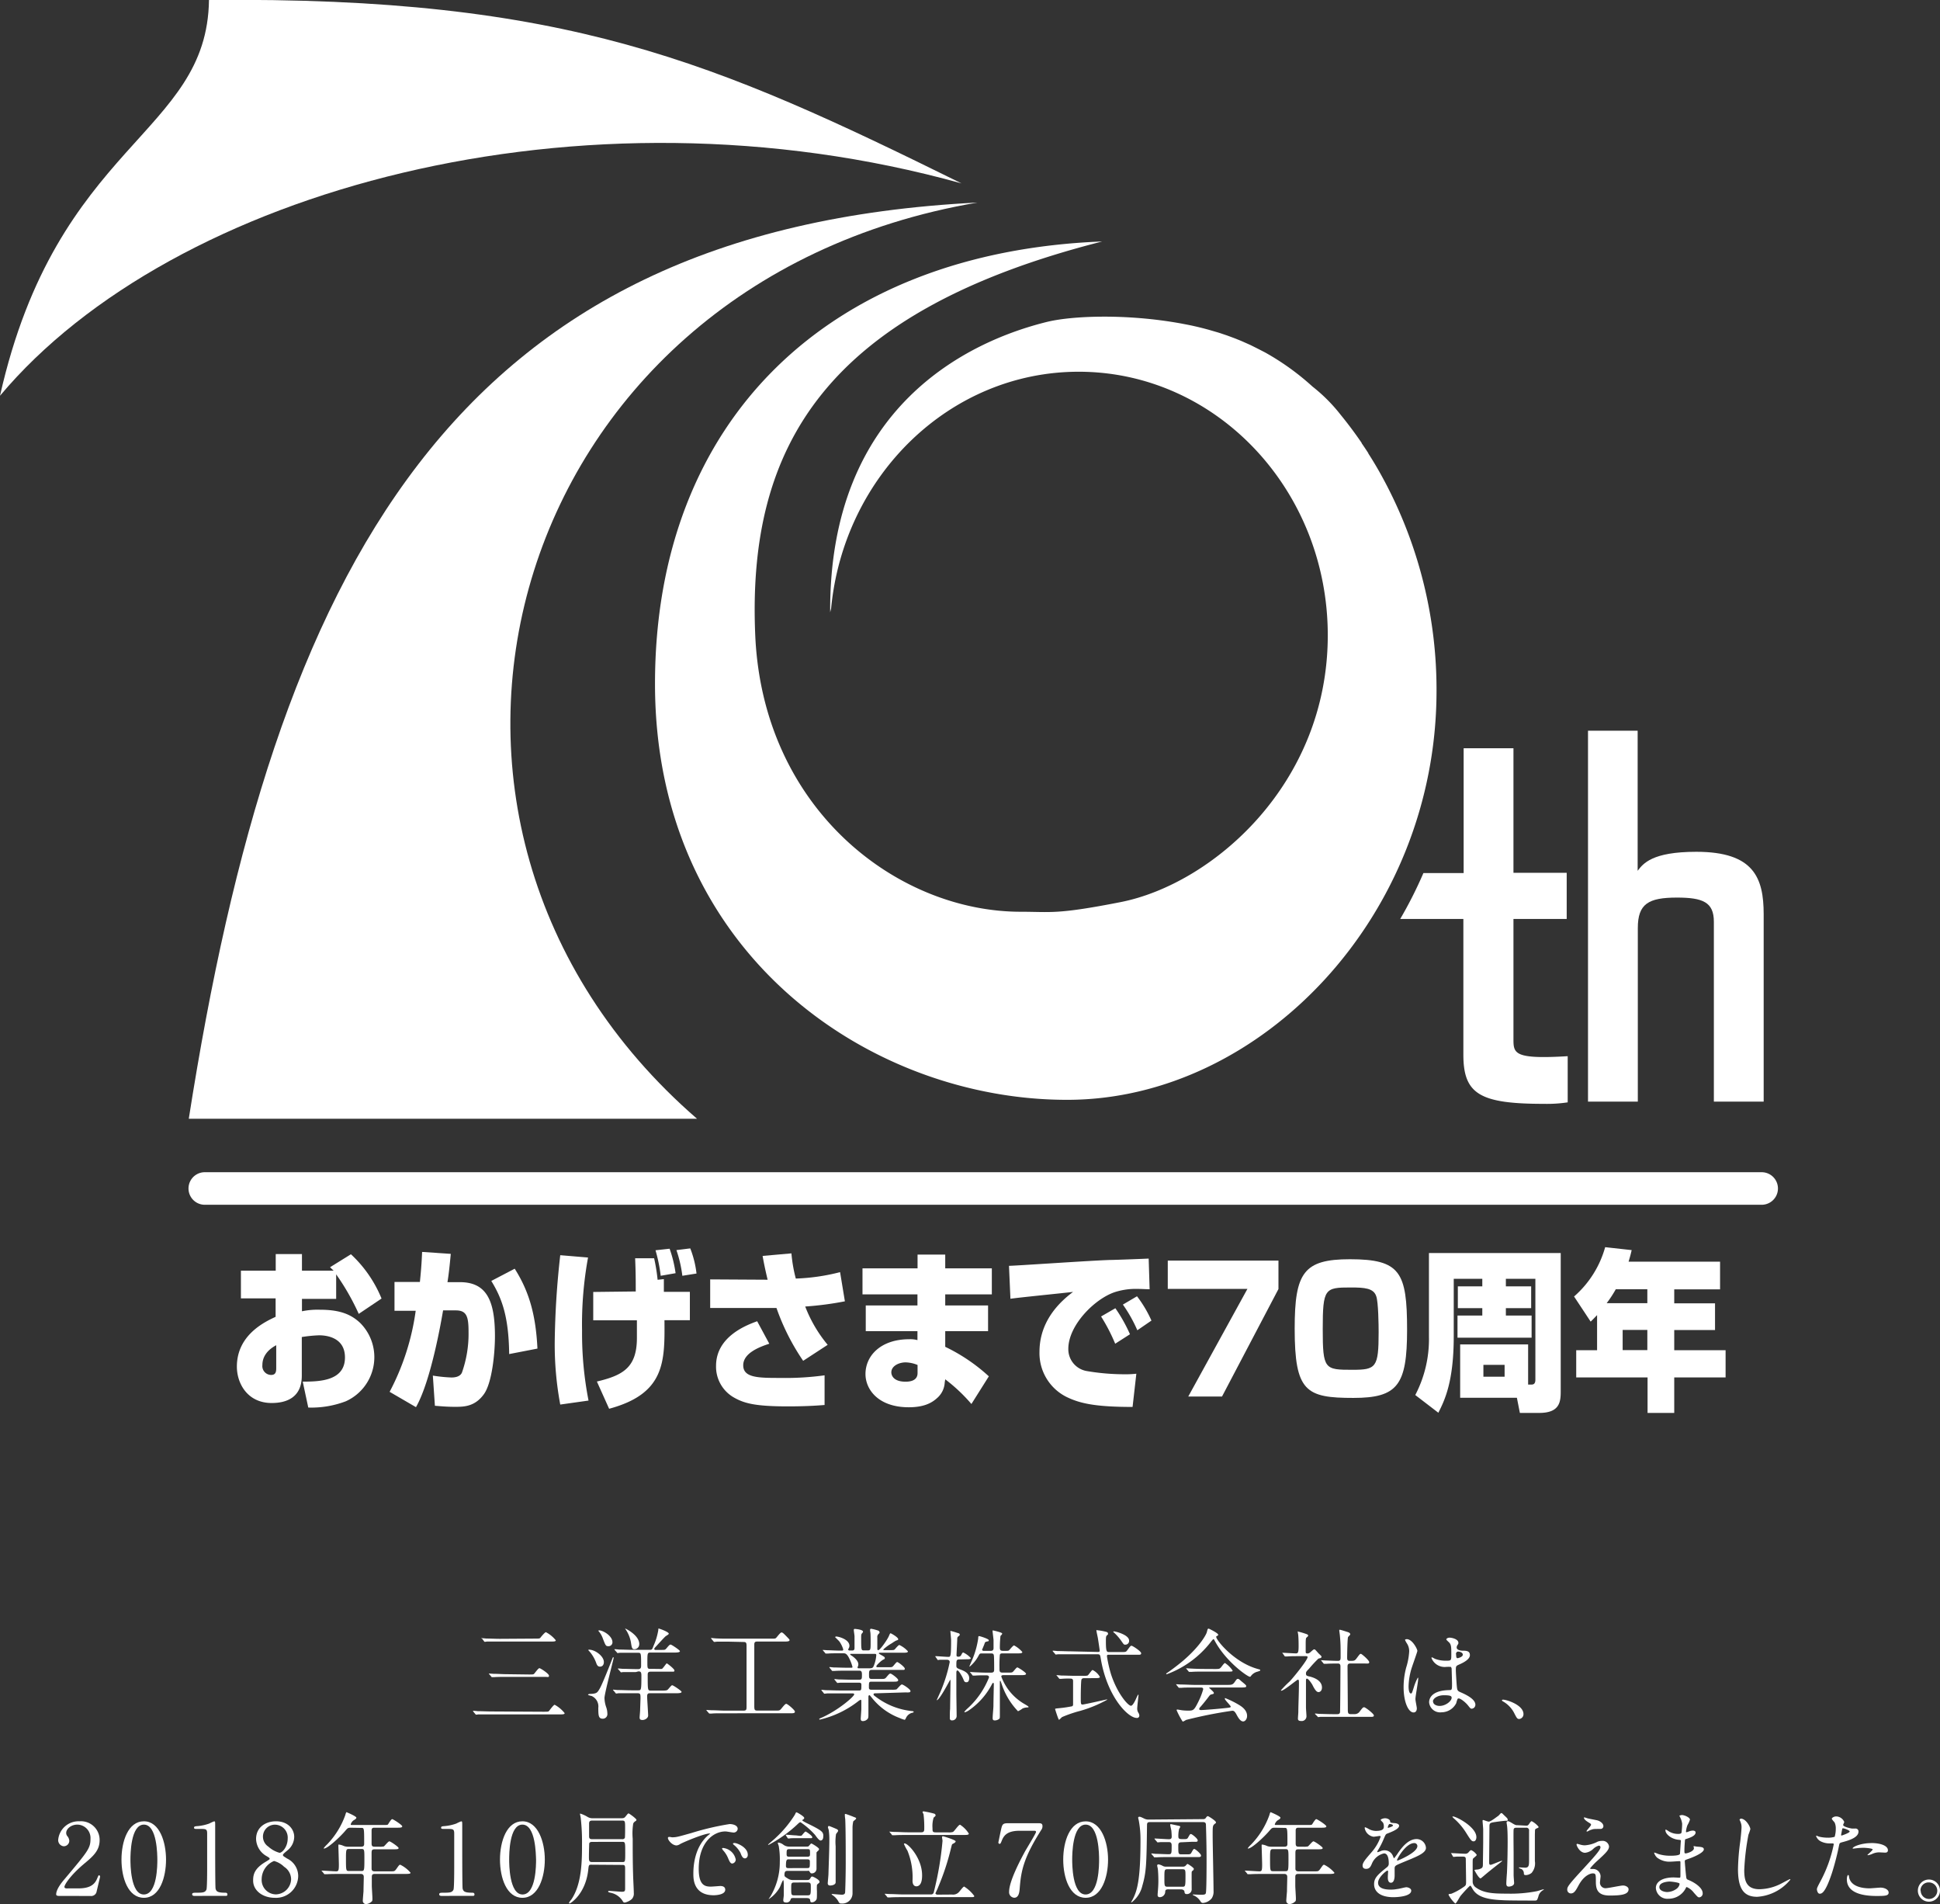 <svg xmlns="http://www.w3.org/2000/svg" viewBox="0 0 350.53 343.94" width="350.53" heigth="343.94"><rect x="0" y="0" width="350.53" height="343.94" fill="#333333" stroke="none"/><defs><style>.cls-1{fill:#fff;}</style></defs><title>アセット 1</title><g id="レイヤー_2" data-name="レイヤー 2"><g id="レイヤー_1-2" data-name="レイヤー 1"><path class="cls-1" d="M98.1,309.21c.85,0,1,0,1.12-.16s.81-1.1,1-1.1a5.86,5.86,0,0,1,1.8,1.51c0,.23-.34.23-.94.23H88.7c-.41,0-1.64,0-2.29,0a2.73,2.73,0,0,1-.38.05c-.05,0-.09-.05-.16-.13l-.34-.41c-.07-.07-.07-.09-.07-.11a0,0,0,0,1,.05-.05c.13,0,.68.05.81.07.81,0,1.62.05,2.47.05ZM96.52,296c.85,0,1,0,1.12-.16s.81-1,1-1a5.62,5.62,0,0,1,1.78,1.46c0,.23-.34.23-.92.23H90.25c-.4,0-1.64,0-2.27,0a2.73,2.73,0,0,1-.38.05c-.07,0-.11-.05-.16-.13L87.1,296C87,296,87,296,87,295.92s.05,0,.07,0,.68.05.79.07c.83,0,1.64.05,2.47.05Zm-1,6.48c.79,0,.86,0,1-.14s.74-1,.94-1,1.73,1,1.73,1.35-.09.22-.9.22H91.57c-.41,0-1.64,0-2.27.05l-.38,0c-.07,0-.11,0-.16-.11l-.36-.41c-.05-.07-.07-.09-.07-.13s0,0,.07,0l.79.05c.83,0,1.62.07,2.47.07Z"/><path class="cls-1" d="M106.45,306c1.37-.05,1.44-.16,1.93-1s2-4.7,2.3-5.47c0-.07.07-.14.13-.16s.07.05.07.09c0,.25-1.66,6.45-1.66,7.29a5.47,5.47,0,0,0,.32,1.66,3.61,3.61,0,0,1,.2,1.12.83.83,0,0,1-.81.94c-.81,0-.81-.59-.83-1.94a2.06,2.06,0,0,0-1.24-2.18c-.09,0-.52-.14-.59-.16S106.36,306,106.45,306Zm0-8c1.08,0,2.66,1.17,2.66,2.23,0,.47-.23.83-.7.83s-.58-.38-.74-.81a6.49,6.49,0,0,0-1.3-2.09c-.05,0-.09-.09-.05-.13S106.41,298,106.45,298Zm1.8-3.49c.72,0,2.41,1,2.41,2.14a.7.7,0,0,1-.76.72c-.43,0-.49-.13-.94-1.3a4.29,4.29,0,0,0-.77-1.39s-.11-.09-.09-.13S108.23,294.55,108.25,294.55Zm6.64,7.53c-1.58,0-2.11,0-2.27,0l-.4.05c-.05,0-.09-.05-.14-.13l-.36-.41c-.07-.07-.07-.09-.07-.11s0-.05.07-.05l.79.07c.88,0,1.62.05,2.47.05h.36c.49,0,.5-.38.5-.63,0-2.32,0-2.32-.58-2.32h-1c-1.58,0-2.11,0-2.27,0l-.38.05c-.07,0-.11-.05-.16-.13l-.36-.41c-.05-.07-.07-.09-.07-.11s0-.05.07-.05.67.05.79.07c.88,0,1.62.05,2.47.05h3c.45,0,.49-.05.74-.74a11.47,11.47,0,0,0,.86-2.86c0-.2,0-.25.07-.25s1.82.59,1.82.94c0,.13-.52.4-.59.47-.29.25-1.46,1.55-1.71,1.82s-.32.34-.32.47.13.16.2.16h1.21c.45,0,.56,0,.81-.31.5-.59.58-.65.74-.65s1.67,1,1.67,1.19-.36.25-1,.25h-4.3c-.56,0-.58.09-.58,1.73,0,1.12,0,1.22.58,1.22H119a3.23,3.23,0,0,0,.59,0c.2-.07.79-1,.88-1s1.39,1,1.39,1.28-.2.22-.54.22h-3.75c-.52,0-.54.29-.54.56,0,2.86,0,2.86.58,2.86h2c.88,0,.94-.05,1.15-.29.52-.59.56-.67.72-.67s1.67,1,1.67,1.19-.36.25-1,.25h-4.72c-.23,0-.5,0-.5.56s.18,3,.18,3.46-.56.81-1,.81-.54-.14-.54-.47c0-.16.09-1.1.09-1.28s.07-2,.07-2.18c0-.65,0-.9-.49-.9H114c-1.58,0-2.09,0-2.27,0a2.72,2.72,0,0,1-.38.05c-.07,0-.11-.05-.16-.13l-.34-.41c-.07-.07-.09-.09-.09-.11s0-.05.07-.05.68.07.79.07c.88,0,1.62.05,2.47.05h1.22c.54,0,.58,0,.58-2.65,0-.61-.11-.77-.54-.77Zm.61-5.06a.89.89,0,0,1-.85.94c-.45,0-.49-.22-.65-1.24a6,6,0,0,0-.92-2.29s-.14-.2-.13-.22S115.51,295.34,115.51,297Z"/><path class="cls-1" d="M131.71,296.55c-1.37,0-2,0-2.16,0l-.47.05c-.07,0-.13-.05-.18-.13l-.34-.4c0-.05-.09-.11-.09-.13s0-.05.07-.05.68.07.79.07c.88.05,1.62.05,2.47.05h7.42c.76,0,.85,0,1-.13s.76-1,1-1,.68.52.94.77c.45.47.5.52.5.63s-.09.25-.79.25h-5.06c-.52,0-.52.27-.52.68V308c0,.77,0,1,.52,1h3.31c.65,0,.72,0,.94-.22s.76-1,1-1,1.57,1.13,1.57,1.42-.36.29-.86.29H130.86c-1.06,0-1.85,0-2.27.05l-.36,0a.22.22,0,0,1-.18-.11l-.36-.41c0-.05-.07-.09-.07-.13s0,0,.07,0l.79.05c.88,0,1.82.07,2.47.07h3.4c.52,0,.54-.23.54-.7v-11c0-.58-.11-.7-.54-.7Z"/><path class="cls-1" d="M158.29,305.88c-.25,0-.45,0-.45.18s.07.2.65.63a13,13,0,0,0,6.1,2.38c.43.05.49.05.49.16s-.09.13-.38.2a1.72,1.72,0,0,0-1,.9c-.05.13-.18.34-.23.34a5.19,5.19,0,0,1-.88-.31,11.66,11.66,0,0,1-5-3.6c-.41-.5-.43-.54-.52-.54s-.16.16-.16.22,0,.61,0,.72c0,.34,0,2,0,2.38,0,.65,0,.79-.18,1a1.13,1.13,0,0,1-.81.36c-.22,0-.4-.05-.4-.45,0,0,.09-1.39.11-1.66,0-.47,0-1,0-1.51,0-.07,0-.23-.14-.23a1.92,1.92,0,0,0-.43.27,17.94,17.94,0,0,1-6.91,3.31s-.13,0-.13-.09.36-.22.38-.23c3.1-1.37,5.94-3.87,5.94-4.23,0-.18-.18-.18-.31-.18h-2.38c-.59,0-1.71,0-2.18,0l-.49.05c-.05,0-.09,0-.16-.13l-.34-.41c-.07-.09-.07-.09-.07-.11a.06.06,0,0,1,.05-.05c.13,0,.67.07.79.07.52,0,1.73.05,2.48.05h3.53c.38,0,.38-.16.38-1,0-.2,0-.41-.45-.41H154c-.67,0-1.76,0-2.16,0l-.49.05c-.07,0-.09,0-.16-.11l-.36-.43c-.07-.09-.07-.09-.07-.11s0-.05.07-.05.67.07.79.07c.5,0,1.66.05,2.47.05h1.13c.52,0,.52-.22.52-.88,0-.38,0-.76-.47-.76h-2.18c-.43,0-1.66,0-2.29.05l-.38,0c-.05,0-.09,0-.16-.13l-.34-.41c-.07-.09-.07-.09-.07-.11a.06.06,0,0,1,.05-.05c.11,0,.67.07.79.07.52,0,1.46.05,2.47.05h.67c.09,0,.2,0,.2-.14a7.65,7.65,0,0,0-.74-1.84c-.36-.59-.59-.63-.94-.63h-.45c-.72,0-1.93,0-2.27.05l-.4,0c-.05,0-.09,0-.14-.11l-.36-.41c-.07-.09-.07-.09-.07-.13s0,0,.05,0l.79.05c.52,0,1.46.07,2.48.07.27,0,.38,0,.38-.22a4.73,4.73,0,0,0-.72-1.46c-.11-.13-.74-.74-.74-.74a.17.17,0,0,1,.18-.13c.45,0,2.4.52,2.4,1.69a.94.94,0,0,1-.13.45c-.09.14-.09.18-.09.25s.14.14.2.14H154c.4,0,.4-.32.4-.49,0-.32,0-1.6,0-2.09,0-.16-.13-.92-.13-1.1s.07-.22.18-.22,1.49.11,1.49.5a.63.63,0,0,1-.18.29c-.13.14-.16.29-.16.68,0,2.41,0,2.41.54,2.41h.65c.52,0,.52-.14.52-1.55,0-.49,0-1.39-.05-1.71a3,3,0,0,1-.05-.4c0-.14.05-.25.18-.25a7.46,7.46,0,0,1,1.24.32c.11,0,.29.16.29.32s0,.11-.2.32a.75.75,0,0,0-.2.63c0,1,0,1.12,0,2,0,.13,0,.27.18.27.32,0,1.62-1.87,1.91-2.54.2-.47.22-.5.31-.5s1.37.72,1.37,1.06c0,.13,0,.13-.41.27a8,8,0,0,0-.74.47,8.23,8.23,0,0,0-1.55,1.13c0,.09.14.11.22.11h.88c.68,0,.86,0,1-.16s.65-.77.81-.77a4.78,4.78,0,0,1,1.55,1.15c0,.25-.36.25-1,.25H159c-.07,0-.2,0-.2.09s0,.09.4.31c.59.34.67.38.67.56s-.07.18-.32.31c-.41.23-1.21,1-1.21,1.19s.22.16.34.16h1.62c.74,0,.83,0,1-.13s.63-.81.81-.81,1.37.9,1.37,1.19-.09.23-.92.23h-5c-.54,0-.54.22-.54.92,0,.47,0,.72.5.72H159c.79,0,.88,0,1.13-.29.52-.61.58-.68.77-.68s1.39.88,1.39,1.17-.32.29-.9.29h-3.94c-.45,0-.45.14-.45,1,0,.22,0,.45.43.45h3.65a3.46,3.46,0,0,0,.88-.05c.16-.07.77-.9,1-.9s1.55.88,1.55,1.19-.36.25-1,.25Zm-4.54-7.13s-.14,0-.14.09.31.27.38.31c.86.63,1.1,1.12,1.1,1.51a1.08,1.08,0,0,1-.13.47.34.34,0,0,0,0,.14c0,.09.13.09.2.09h2c.52,0,.63-.14.83-.74a6.11,6.11,0,0,0,.34-1.64c0-.18-.07-.23-.38-.23Z"/><path class="cls-1" d="M173.43,299.76c-.63,0-.63.13-.63,1.15,0,.36.13.45.86.72.45.18,1.46.56,1.46,1.51,0,.07,0,.74-.47.74s-.4-.2-.77-.94c-.18-.34-.65-1.19-.9-1.19-.07,0-.18.07-.18.41,0,.59,0,3.22,0,3.76s.05,3.4.05,4a.79.79,0,0,1-.83.85.35.35,0,0,1-.4-.38c0-.16,0-1.44.05-1.64,0-.43.07-4.54.07-5.08,0,0,0-.23-.05-.23s-1.91,3.69-2.45,3.69a0,0,0,0,1,0,0s.56-1.24.67-1.48a27.31,27.31,0,0,0,1.69-5.4c0-.43-.4-.43-.56-.43l-1.24,0-.32.05c-.05,0-.09-.05-.13-.13l-.29-.41c-.05-.07-.07-.09-.07-.11a0,0,0,0,1,.05-.05c.29,0,1.94.13,2.32.13s.49,0,.49-3c0-.27-.13-1.53-.13-1.62s0-.07.05-.07a11.17,11.17,0,0,1,1.15.34c.36.09.49.14.49.32s-.05.16-.23.31-.22.23-.22.56-.13,2.57-.13,2.79,0,.34.38.34a.53.53,0,0,0,.47-.31c.18-.34.23-.45.38-.45a4.41,4.41,0,0,1,1.35,1c0,.22-.38.22-.79.22Zm7.94,2.84c-.2,0-.45,0-.45.25a9.51,9.51,0,0,0,4.25,5c.27.16.68.4.68.49s-.13.09-.18.09a2.34,2.34,0,0,0-.92.2,4.22,4.22,0,0,1-.81.49,12.76,12.76,0,0,1-2.83-4.56c-.05-.13-.25-.74-.31-.86s0-.07-.07-.07-.07.11-.07.2c0,1,0,5.28,0,6.16,0,.29,0,.45-.18.56a1.35,1.35,0,0,1-.74.23c-.27,0-.38-.13-.38-.38,0-.63.13-1.66.14-2.29,0-.88.07-3.73.07-3.76,0-.27,0-.34-.11-.34s-.11,0-.25.27A13.05,13.05,0,0,1,175,309a3,3,0,0,1-.65.31s-.11,0-.11-.07a3.89,3.89,0,0,1,.61-.65,15,15,0,0,0,3.85-5.58c0-.38-.29-.38-.68-.38s-1.39,0-1.8.05l-.38,0c-.07,0-.11,0-.16-.11l-.34-.41c-.07-.09-.09-.09-.09-.13s0,0,.07,0l.79.05c.14,0,1.44.07,2.29.07H179c.5,0,.63-.11.63-.59s0-2.21-.05-2.5-.13-.38-.52-.38h-1.62c-.38,0-.41,0-.65.45a6.58,6.58,0,0,1-1.58,1.93s-.05,0-.05-.05.5-1.17.59-1.39a15.66,15.66,0,0,0,1-3.66c0-.38.05-.41.18-.41s1.73.49,1.73.74-.13.16-.45.27-.2.13-.45.7c-.11.27-.32.77-.32.79s.14.16.23.16H179c.16,0,.52,0,.52-.49,0-.22,0-1.3,0-1.44s-.18-1.53-.18-1.69a.08.08,0,0,1,.07-.07c.05,0,1.67.36,1.67.56s-.29.38-.31.45a19.41,19.41,0,0,0-.11,2.12c0,.47.18.56.59.56h.43c.41,0,.54,0,.67-.13s.7-.85.88-.85a5.19,5.19,0,0,1,1.49,1.19c0,.25-.36.25-1,.25h-2.54c-.25,0-.41,0-.52.23a23.44,23.44,0,0,0-.07,2.36c0,.67,0,.88.59.88H182c.74,0,.83,0,1-.13s.65-.81.81-.81,1.58.92,1.58,1.15-.38.25-1,.25Z"/><path class="cls-1" d="M198.32,298.41c.31,0,.38-.05.38-.22s-.29-2.05-.34-2.34-.25-1.12-.25-1.31.07-.05.13-.05a7.82,7.82,0,0,1,1.26.2c.47.09.7.16.7.4s0,.13-.18.31-.2.29-.2,1.12c0,1.91.16,1.91.61,1.91h2.09c.83,0,.92,0,1.15-.31.56-.76.61-.83.79-.83s1.73,1,1.73,1.35-.32.27-1,.27h-4.77c-.31,0-.41,0-.41.29a24,24,0,0,0,.72,3.19c1.12,3.48,3.08,5.74,3.62,5.74.25,0,.56-.52.79-1,.09-.16.43-1,.52-1s.05.09.05.13-.23,2-.23,2.38a1.34,1.34,0,0,0,.2.74,1,1,0,0,1,.18.5.41.41,0,0,1-.47.45c-1.58,0-5.35-3.84-6.5-10.73-.11-.67-.14-.77-.59-.77h-4.86c-.41,0-1.64,0-2.27,0l-.4.05c-.05,0-.09-.05-.14-.13l-.36-.41c-.07-.07-.07-.09-.07-.11s0-.05.07-.05.68.05.79.07c.83,0,1.62.05,2.47.05Zm-2.43,4.74c-.13,0-.43,0-.5.31s-.11,2.07-.11,3.17,0,1.28.31,1.28,4.34-.92,4.38-.92.09,0,.09.05a23.29,23.29,0,0,1-4.83,2,22.81,22.81,0,0,0-3.3,1.12c-.11.05-.49.5-.59.5s-.7-1.89-.7-1.94.05-.09.61-.14a22.9,22.9,0,0,0,2.48-.36.36.36,0,0,0,.16-.25c0-.14,0-2.36,0-2.57s0-1.67,0-1.75c0-.43-.34-.43-.52-.43a14,14,0,0,0-1.64.05l-.25,0c-.07,0-.11-.05-.16-.13l-.34-.41c-.07-.07-.09-.09-.09-.13s0,0,.07,0,.68.05.79.07c.83,0,1.64.05,2.47.05h1.42a2.92,2.92,0,0,0,.86-.05c.2-.09.74-1,.92-1a3.13,3.13,0,0,1,1.31,1.24c0,.23-.36.23-1,.23Zm5.38-8.46c.25,0,2.74.61,2.74,1.66a.67.67,0,0,1-.74.74c-.2,0-.23-.05-.61-.59a9,9,0,0,0-1.39-1.6c-.05,0-.13-.11-.11-.14S201.24,294.68,201.28,294.68Z"/><path class="cls-1" d="M210.72,302.37c0-.07.05-.11.27-.25s1.6-1.13,2.77-2.12c3.08-2.63,4.21-4.77,4.3-5.17.14-.56.14-.63.36-.63,0,0,1.69.79,1.69,1.1,0,.09,0,.11-.22.23s-.13.11-.13.18c0,.56,3.19,4.56,7.45,5.76.5.14.5.14.5.23s-.05.13-.5.27a2.11,2.11,0,0,0-1.15.74c-.07.13-.13.18-.23.18-.4,0-4.23-2.65-6.27-6.36-.2-.38-.23-.43-.31-.43s-.36.36-.5.54a17.86,17.86,0,0,1-7.89,5.78C210.83,302.44,210.72,302.46,210.72,302.37Zm5,2.47c-1.33,0-1.78,0-2.27.05l-.38,0c-.07,0-.09,0-.16-.11l-.34-.41c0-.05-.09-.11-.09-.13s0,0,.07,0l.79.05c.88,0,1.84.07,2.47.07h5.94c.76,0,1,0,1.39-.59.27-.38.34-.49.5-.49s.2,0,.61.38c.92.76.92.77.92.94s-.09.23-.94.23h-5.51c-.18,0-.25,0-.25.05s.85.72.85.92,0,.16-.54.31c-.14.05-.18.11-.63.7s-1.12,1.39-1.22,1.49-.25.27-.25.43.25.18.32.18c.23,0,1.93-.11,3.93-.31,1.3-.13,1.44-.14,1.44-.32s-1.06-1.19-1.06-1.4.07-.11.13-.11a16.74,16.74,0,0,1,2.29,1.12c.49.29,1.6.94,1.6,2.07,0,.58-.36,1-.7,1-.52,0-.9-.67-1.22-1.26s-.5-.67-.76-.67a78.85,78.85,0,0,0-8.35,1.66,3.7,3.7,0,0,1-.52.29.2.2,0,0,1-.18-.13,14.2,14.2,0,0,1-1-1.91c0-.13.09-.13.14-.13s.68.11.79.13a9.51,9.51,0,0,0,1.06.07c1,0,1.13,0,1.87-1.48a12.56,12.56,0,0,0,.94-2.38c0-.31-.23-.31-.54-.31Zm3.75-3.35c.88,0,.92,0,1.28-.47s.5-.61.59-.61a4.88,4.88,0,0,1,1.37,1.35c0,.2-.09.2-1,.2h-4.14c-1.1,0-1.62,0-2.29.05l-.38,0c-.05,0-.09,0-.16-.11l-.34-.41c-.07-.07-.07-.09-.07-.13s0,0,.05,0l.79.05c.88.05,1.75.07,2.47.07Z"/><path class="cls-1" d="M231.78,298.69c-.07-.09-.09-.11-.09-.13s.05,0,.07,0c.34,0,2,.11,2.38.11s.5-.13.5-1.33c0-.27,0-1.33-.07-2,0-.09-.09-.5-.09-.61s.05,0,.07,0a13.85,13.85,0,0,1,1.62.49c.09.05.2.13.2.25s-.32.34-.36.41-.09.25-.09,1v1.51c0,.25.11.29.29.29a.64.64,0,0,0,.43-.13c.13-.07.65-.61.81-.61a.34.34,0,0,1,.25.13c.22.22.59.67.65.7.4.38.43.41.43.52a.27.27,0,0,1-.2.23l-.36.09a20.8,20.8,0,0,0-1.67,1.8c-.52.54-.58.59-.58.92s.16.41.59.5c.61.14,2.3.63,2.3,2,0,.56-.31.83-.63.83s-.63-.36-1.1-1.31c-.11-.2-.7-1.12-1-1.12-.16,0-.16.25-.16.47,0,.68,0,4,0,4.75,0,.23.09,1.35.09,1.6a.86.86,0,0,1-1,.83c-.43,0-.54-.18-.54-.43s.07-1,.07-1.21c0-1.33.11-3.21.11-5.33,0-.2,0-.5-.18-.5s-2.52,2-3,2c0,0-.09,0-.09-.05a18.06,18.06,0,0,1,1.57-1.6c.72-.74,3.26-3.89,3.26-4.41,0-.16-.13-.18-.29-.18h-1.26c-.7,0-1.46,0-2.09.05l-.38,0c-.07,0-.11,0-.16-.11Zm5.89,11c-.07-.09-.07-.09-.07-.11a.06.06,0,0,1,.05-.05c.11,0,.67.07.79.07.52,0,1.46.05,2.47.05h.7c.16,0,.49,0,.52-.4s.07-7.26.07-8.19c0-.18,0-.56-.43-.56s-1.49,0-2.12.05l-.38,0c-.05,0-.09,0-.16-.11l-.34-.41c-.07-.09-.07-.09-.07-.13s0,0,.05,0l.76.05c.18,0,1.64.07,2.25.07.43,0,.47-.23.47-.74,0-1.66,0-2.47-.13-3.82,0-.14-.11-.77-.11-.92s0-.13.14-.13,1.17.34,1.3.38.54.14.54.45c0,.09-.36.4-.4.49-.11.25-.16,3.24-.16,3.73,0,.22,0,.56.43.56.85,0,.94,0,1.31-.5.52-.7.58-.77.74-.77s1.51,1.17,1.51,1.51-.38.23-1,.23H244c-.49,0-.52.27-.52.59,0,1.08.05,6.36.05,7.56,0,.67,0,1,.47,1h.67a1.12,1.12,0,0,0,1.06-.54c.49-.63.54-.7.76-.7s1.75,1.17,1.75,1.48-.38.25-1,.25h-6.39c-.43,0-1.64,0-2.27,0l-.38.05c-.05,0-.09,0-.16-.13Z"/><path class="cls-1" d="M256,308.6c0,.4-.18.74-.59.74-.9,0-1.8-1.8-1.8-4.59a13.76,13.76,0,0,1,.47-3.53,12.14,12.14,0,0,0,.54-2.86,2.55,2.55,0,0,0-.41-1.49,3.65,3.65,0,0,1-.34-.63c0-.11.22-.14.32-.14,1,0,1.91,1.8,1.91,2.12,0,.14-.79,2.36-.94,2.81a12,12,0,0,0-.65,3.62c0,.11,0,1.26.43,1.26.16,0,.18-.07.5-1.06a9.09,9.09,0,0,1,.74-1.8c.07,0,.07.13.07.16,0,.58-.5,3.17-.5,3.69C255.73,307.16,256,308.34,256,308.6Zm7.15-1a3,3,0,0,1-2.68,1.71,2,2,0,0,1-2.25-1.8c0-.25,0-2.16,3.69-2.21.45,0,.45-.13.45-1.24,0-.11-.05-2-.07-2.52a.6.6,0,0,0-.14-.43,6,6,0,0,0-.83,0,2.56,2.56,0,0,1-2.67-1.6c0-.05,0-.13.09-.13a3.13,3.13,0,0,1,.49.25,5.39,5.39,0,0,0,2,.36c1,0,1,0,1-1.19s0-1.64-.34-2.05c-.07-.09-.56-.49-.56-.61s.23-.31.61-.31,1.57.25,1.57.94c0,.13,0,.16-.2.45a.78.78,0,0,0-.11.38c0,.54.94.58,1,.58.79,0,1.39.05,1.39.81s-1.21,1.37-1.87,1.66-.67.31-.67,1.08c0,.4.13,2.43.18,2.92.07.67.13.79.58,1,.88.38,2.77,1.22,2.77,2.29a.71.71,0,0,1-.65.72c-.22,0-.27-.07-.7-.61s-1.46-1.39-1.78-1.22C263.34,306.8,263.18,307.46,263.13,307.59Zm-4.21-.23c0,.49.56.79,1.19.79,1.06,0,2.16-.86,2.16-1.48,0-.31-.25-.45-1.4-.45S258.91,306.83,258.91,307.35Zm4.16-8.52c0,.68.14.68.27.68s.94-.22.94-.63-.59-.56-.85-.56a.38.38,0,0,0-.22.07A.54.54,0,0,0,263.07,298.84Z"/><path class="cls-1" d="M274.52,310.52c-.38,0-.45-.13-1-1.21a5.1,5.1,0,0,0-1.89-1.93c-.05,0-.25-.16-.25-.22s.05-.13.2-.13c.63,0,3.69.94,3.69,2.61A.87.87,0,0,1,274.52,310.52Z"/><path class="cls-1" d="M10.67,342.48c-.11,0-.52,0-.52-.27,0-1,1.15-2.34,1.57-2.83,4.25-5.06,4.63-5.53,4.63-7.24a2.41,2.41,0,0,0-2.39-2.54c-1.08,0-2,.74-2,1.51a.92.92,0,0,0,.18.54,1.46,1.46,0,0,1,.38.86,1,1,0,0,1-1,1,1.1,1.1,0,0,1-1-1.22A3.69,3.69,0,0,1,14.36,329,3.37,3.37,0,0,1,18,332.4c0,1.85-1.13,2.88-2.67,4.16-2.72,2.27-3.69,3.94-3.69,4.29s.58.27.65.27h1.85c1.82,0,2.86-.5,3.37-1.69.29-.67.29-.68.4-.68s.18.22.18.25-.58,2.47-.67,2.84a1,1,0,0,1-1.08.65Z"/><path class="cls-1" d="M26,342.82c-2.85,0-4.05-3.58-4.05-6.9S23.16,329,26,329,30,332.76,30,335.92,28.89,342.82,26,342.82Zm0-13.22c-2.4,0-2.43,5.4-2.43,6.32,0,.74,0,6.32,2.43,6.3s2.43-5.37,2.43-6.3C28.42,335.17,28.42,329.6,26,329.6Z"/><path class="cls-1" d="M35.13,342.48c-.4,0-.41-.23-.41-.29,0-.29.27-.29.92-.29,1,0,1.44-.05,1.66-.56.13-.31.13-3.48.13-4.11,0-.86,0-5.06,0-6s-.25-.85-1.76-.85c-.43,0-.61,0-.61-.23s.18-.25.74-.29a8.44,8.44,0,0,0,2-.45,7.73,7.73,0,0,1,.88-.4c.2,0,.2.05.2.86,0,.49,0,2.81,0,3.35,0,.83,0,7.74.07,7.94.13.52.38.74,1.71.74.16,0,.43,0,.43.32s-.29.25-.45.25Z"/><path class="cls-1" d="M48,336.32c.65-.4.72-.43.72-.56s-.11-.2-.52-.45a3.68,3.68,0,0,1-1.93-3.12c0-2.12,1.73-3.19,3.6-3.19,2.27,0,3.31,1.53,3.29,2.84A3.18,3.18,0,0,1,52,334.2c-.13.13-.88.68-.88.88s.14.25.76.65a3.51,3.51,0,0,1,2,3.15,4,4,0,0,1-4.25,3.94c-2.16,0-3.89-1.31-3.89-3.08C45.72,338.59,46,337.51,48,336.32Zm3.29.85a4.15,4.15,0,0,0-1.78-1,3.59,3.59,0,0,0-2.23,3.28,2.6,2.6,0,0,0,2.57,2.75,2.82,2.82,0,0,0,2.75-2.74A2.72,2.72,0,0,0,51.26,337.17Zm-2.79-3.58a5,5,0,0,0,2,1.1c.52,0,1.48-1.1,1.48-2.54a2.33,2.33,0,0,0-2.32-2.54,2.16,2.16,0,0,0-1.12,4Z"/><path class="cls-1" d="M63.41,330.16c-.56,0-.59.05-1.1.65-1,1.15-3.13,3.11-3.76,3.11,0,0-.07,0-.07-.05a4.22,4.22,0,0,1,.58-.65,14.76,14.76,0,0,0,3.35-5.4c0-.09.14-.47.2-.47.32.13,1.78.76,1.78,1s-.5.45-.59.54a1.47,1.47,0,0,0-.43.65c0,.13,0,.13.49.13h5.28c.83,0,.9,0,1-.16s.54-.9.72-.9,1.82,1.06,1.82,1.3-.36.25-1,.25h-4c-.25,0-.5,0-.54.43V333c0,.56.22.59.65.59h.68a3.36,3.36,0,0,0,.88-.05c.16-.09.79-.92,1-.92s1.67,1,1.67,1.21-.23.23-1,.23H67.79c-.5,0-.65.05-.65.67s0,2.07,0,2.75c0,.23,0,.56.56.56h2.93c.61,0,.68,0,1-.45.47-.67.52-.74.7-.74a5.79,5.79,0,0,1,1.85,1.44c0,.16-.16.22-1,.22H67.72c-.45,0-.54.18-.54.58v1.58c0,.32.11,1.89.11,2.25s0,.49-.18.61a1.6,1.6,0,0,1-1,.43.6.6,0,0,1-.56-.56c0-.25.11-1.48.13-1.76,0-.56.05-2.14.05-2.59s-.29-.54-.54-.54H61.34c-.43,0-1.64,0-2.27.05l-.38,0c-.07,0-.11,0-.16-.11l-.34-.41c-.09-.09-.09-.09-.09-.13s0,0,.07,0c.36,0,2.14.13,2.56.13s.5-.13.5-1.21c0-.52-.09-3.24-.09-3.31,0-.29,0-.32.07-.32a2.71,2.71,0,0,1,.88.25,2.15,2.15,0,0,0,.85.14h2.3c.52,0,.56-.25.56-.56,0-2.84,0-2.84-.54-2.84ZM63.09,334c-.52,0-.58.07-.58,1.62,0,2.36,0,2.36.61,2.36h2.11c.58,0,.61,0,.61-2.14,0-1.78,0-1.84-.59-1.84Z"/><path class="cls-1" d="M79.77,342.48c-.4,0-.41-.23-.41-.29,0-.29.27-.29.92-.29,1,0,1.44-.05,1.66-.56.13-.31.13-3.48.13-4.11,0-.86,0-5.06,0-6s-.25-.85-1.76-.85c-.43,0-.61,0-.61-.23s.18-.25.74-.29a8.43,8.43,0,0,0,2-.45,7.77,7.77,0,0,1,.88-.4c.2,0,.2.05.2.86,0,.49,0,2.81,0,3.35,0,.83,0,7.74.07,7.94.13.52.38.74,1.71.74.16,0,.43,0,.43.32s-.29.25-.45.25Z"/><path class="cls-1" d="M94.39,342.82c-2.84,0-4.05-3.58-4.05-6.9S91.56,329,94.39,329s4.05,3.75,4.05,6.91S97.29,342.82,94.39,342.82Zm0-13.22C92,329.6,92,335,92,335.92c0,.74,0,6.32,2.43,6.3s2.43-5.37,2.43-6.3C96.82,335.17,96.82,329.6,94.39,329.6Z"/><path class="cls-1" d="M106.87,336.84c-.49,0-.49.05-.59,1-.5,4.34-3.22,6-3.35,6s-.11-.05-.11-.13a2.67,2.67,0,0,1,.4-.56c1.94-2.83,1.94-7.17,1.94-10a38.29,38.29,0,0,0-.23-4.75c0-.07-.13-.65-.13-.7s0-.09.05-.09a5.64,5.64,0,0,1,1.3.59,1.74,1.74,0,0,0,1,.25h5.13c.41,0,.56-.07.74-.31.41-.5.45-.56.56-.56s1.42.94,1.42,1.17a.27.27,0,0,1-.09.16c-.34.23-.41.31-.5.52a11.55,11.55,0,0,0-.09,2.72c0,2.12,0,4.29.07,6.41,0,.47.13,2.83.13,3.37a1.45,1.45,0,0,1-.34,1.1,2.77,2.77,0,0,1-1.28.65c-.23,0-.29-.09-.4-.29a3.32,3.32,0,0,0-2.16-1.48c-.32-.07-.45-.11-.45-.23s.11-.11.22-.11,2,.16,2.21.16c.54,0,.63-.11.63-.56s0-3.11,0-3.71-.2-.58-.58-.58Zm.13-4.12c-.14,0-.49,0-.54.32,0,.14-.05,1.6-.05,2.32s0,1,.56,1h5.44c.56,0,.56,0,.56-1.78s0-1.87-.56-1.87Zm0-3.85c-.38,0-.56.13-.56.54v2.21c0,.34,0,.61.56.61h5.4a.49.49,0,0,0,.5-.23c.05-.14.05-1.49.05-1.73,0-1.26,0-1.4-.56-1.4Z"/><path class="cls-1" d="M121.43,331.89c.76,0,1-.07,3.49-.77a48.82,48.82,0,0,1,6.91-1.62c.65,0,1.46.25,1.46.86a.72.72,0,0,1-.74.67c-.23,0-1.26-.2-1.46-.2-2.29,0-4.84,2.11-4.84,6.75,0,3,1.13,3.22,2.2,3.22.27,0,1.55-.11,1.71-.11.56,0,.88.23.88.67,0,1-2,1-2.09,1-3.67,0-3.67-3-3.67-3.85s0-4.61,2.61-6.93a3.58,3.58,0,0,0,.45-.38s-.07,0-.11,0c-1,0-4.77,1.58-5.37,1.93a1.37,1.37,0,0,1-.61.23c-.9,0-1.76-1.21-1.53-1.46C120.8,331.73,121.32,331.89,121.43,331.89Zm11.51,4a.73.73,0,0,1-.63.74c-.32,0-.49-.34-.77-1a4.71,4.71,0,0,0-.9-1.4,1,1,0,0,1-.18-.32c0-.09.2-.11.36-.07A2.6,2.6,0,0,1,132.93,335.87Zm2.18-.86c0,.47-.29.67-.52.67-.43,0-.63-.52-.81-1a4.66,4.66,0,0,0-1.19-1.44c-.09-.07-.16-.14-.16-.23s.2-.11.25-.11a1.66,1.66,0,0,1,.45.09C134.19,333.37,135.11,334.14,135.11,335Z"/><path class="cls-1" d="M148.75,331.77c0,.65-.38.7-.47.7s-.31,0-1-1a14.18,14.18,0,0,0-2.63-2.3c-.14,0-.23.07-.38.2a23.47,23.47,0,0,1-5.4,3.89s-.09,0-.09-.05,1.17-1,1.37-1.22a20.3,20.3,0,0,0,3.46-4.16c.2-.41.2-.45.31-.45s1.39.74,1.39,1c0,.14-.05.2-.22.31s-.11.09-.11.16.63.4.77.47c2.7,1.3,2.9,1.58,3,2.09A1.58,1.58,0,0,1,148.75,331.77Zm-5.31,11.09c-.38,0-.49,0-.58.23a.76.76,0,0,1-.83.58c-.5,0-.5-.29-.5-.43s.09-.76.09-.9c0-.63,0-1.42,0-1.64s0-1.06-.11-1.06-.5,1.08-.61,1.28a6.15,6.15,0,0,1-2,2.14s0,0,0-.05l.34-.5a12.06,12.06,0,0,0,1.66-6.19,14.34,14.34,0,0,0-.18-2.79c0-.09-.18-.5-.18-.59s.05-.09.14-.09a1.88,1.88,0,0,1,.81.34,1.72,1.72,0,0,0,1.15.38h3c.27,0,.4,0,.49-.09s.36-.47.47-.47,1.39.77,1.39,1a.41.41,0,0,1-.14.29c-.05,0-.23.23-.32.32,0,.25,0,2.52,0,3a.84.84,0,0,1-.85.79c-.18,0-.23-.05-.4-.31s-.16-.14-.49-.14h-3.46c-.32,0-.59,0-.59.74,0,.27.07.32.83.77a1.76,1.76,0,0,0,.81.14h2.36c.34,0,.49,0,.67-.31s.23-.32.36-.32,1.31.56,1.31.94a.29.29,0,0,1-.11.23c-.31.25-.34.29-.36.36a7.44,7.44,0,0,0,0,1.1c0,1.24,0,1.39-.14,1.6a1,1,0,0,1-.77.43c-.27,0-.29-.16-.32-.43s-.34-.34-.56-.34Zm1-11.24c.32,0,.36,0,.43-.07s.56-.7.68-.7,1.21.76,1.21,1-.07.2-.68.2h-2.38c-.23,0-.85,0-1.06.05a1.08,1.08,0,0,1-.22,0c-.05,0-.07,0-.13-.11l-.27-.41c-.05-.09-.05-.09-.05-.11a0,0,0,0,1,.05-.05c.16,0,1.55.13,1.84.13Zm1.4,5.83c.49,0,.49-.11.49-1.08,0-.31,0-.5-.49-.5h-3.24c-.43,0-.59,0-.59,1.19,0,.38.22.4.49.4Zm0-2.05c.52,0,.52-.18.52-.56,0-.76,0-.81-.49-.81h-3.24c-.5,0-.5.18-.5.9,0,.38.11.47.5.47Zm-2.29,4.66c-.59,0-.59.14-.59,1.08,0,1.12,0,1.24.59,1.24h2.34c.61,0,.61-.16.61-1.57,0-.54,0-.76-.59-.76Zm6.23-10.21c.11,0,1.33.52,1.44.58s.22.16.22.29-.34.5-.38.59a9.22,9.22,0,0,0-.07,2.2c0,1,0,6.3,0,6.5,0,.45-.63.59-1,.59s-.43-.25-.43-.4.13-1.44.13-1.67c.05-1.73.16-4.52.16-6.1a12.12,12.12,0,0,0-.11-1.85c-.14-.45-.16-.5-.14-.54S149.64,329.86,149.73,329.86Zm3-2.18c.07,0,1.24.43,1.42.52.45.16.49.18.49.31s-.47.43-.52.52a6.21,6.21,0,0,0-.13,1c0,.56,0,3.44,0,4.66V342a1.84,1.84,0,0,1-2,1.85c-.31,0-.36,0-.61-.47a3.36,3.36,0,0,0-.94-1c-.2-.13-.22-.14-.22-.2s.07-.05.11-.05,1.46.13,1.73.13.56-.07.59-.41.11-3,.11-5.26c0-2,0-6.21-.09-8a4.71,4.71,0,0,1-.07-.85A.11.11,0,0,1,152.75,327.68Z"/><path class="cls-1" d="M172,342.23a1.44,1.44,0,0,0,1.33-.52c.14-.14.7-.92.88-.92a6.54,6.54,0,0,1,1.82,1.69c0,.22-.07.22-.79.22H163.08c-.4,0-1.64,0-2.27.05l-.38,0c-.05,0-.09,0-.16-.13l-.34-.4c-.07-.09-.07-.11-.07-.13s0,0,.05,0l.79.05c.83,0,1.64.07,2.47.07h5a.49.49,0,0,0,.56-.43,58.48,58.48,0,0,0,1.57-9.25c0-.11-.09-.56-.09-.65s.07-.18.16-.18,2.3.67,2.3.92-.5.43-.59.5-.11.2-.27.83a44.17,44.17,0,0,1-2.32,7c0,.09-.47,1-.47,1.08s.2.22.32.22ZM171.29,331a2.37,2.37,0,0,0,.88-.07c.27-.11,1-1.31,1.3-1.31a5.17,5.17,0,0,1,1.58,1.6c0,.25-.36.25-1,.25H163.94c-.4,0-1.64,0-2.27.05l-.38,0c-.07,0-.11,0-.16-.11l-.34-.41c-.07-.09-.09-.09-.09-.13s0,0,.07,0l.79.05c.83,0,1.64.07,2.47.07h2.43c.5,0,.54-.27.54-.65a19.69,19.69,0,0,0-.13-2.61,4.06,4.06,0,0,1-.18-.41c0-.09.13-.11.22-.11a16.63,16.63,0,0,1,1.85.4c.09,0,.29.14.29.31s-.27.31-.36.43a5.19,5.19,0,0,0-.2,1.89c0,.59,0,.76.61.76Zm-5.76,9.74c-.25,0-.65-.2-.65-1a12.8,12.8,0,0,0-.92-5.44,7.7,7.7,0,0,1-.63-1.21c0-.07.07-.09.13-.09.63,0,3.15,2.66,3.15,5.74C166.61,339.2,166.61,340.75,165.53,340.75Z"/><path class="cls-1" d="M187.6,329.35c.4,0,.76,0,.76.5a1.06,1.06,0,0,1-.2.68c-3.22,5.06-3.67,7.44-3.91,10.55-.05.65-.14,1.73-1,1.73a1,1,0,0,1-.92-1.08c0-2,2.25-6.12,2.86-7.26.31-.56,2-3.3,2-3.53s-.14-.23-.47-.23h-2.48c-2.07,0-2.81.72-3.21,1.73-.23.58-.27.63-.41.63a.23.23,0,0,1-.23-.23c0-.05.41-2,.47-2.27.22-1,.31-1.22,1.24-1.22Z"/><path class="cls-1" d="M196.16,342.82c-2.84,0-4.05-3.58-4.05-6.9s1.22-6.91,4.05-6.91,4.05,3.75,4.05,6.91S199.06,342.82,196.16,342.82Zm0-13.22c-2.39,0-2.43,5.4-2.43,6.32,0,.74,0,6.32,2.43,6.3s2.43-5.37,2.43-6.3C198.59,335.17,198.59,329.6,196.16,329.6Z"/><path class="cls-1" d="M217.28,328.61c.31,0,.45,0,.65-.29,0-.05.18-.25.31-.25s1.46.85,1.46,1.1-.09.18-.16.25c-.43.36-.43.36-.43,2.21,0,1.42.16,8.37.16,9.94a2.2,2.2,0,0,1-.32,1.33,2.27,2.27,0,0,1-1.58.85c-.27,0-.36-.13-.49-.34a2.7,2.7,0,0,0-1.15-1c-.05,0-.22-.11-.22-.14s0-.05.07-.05l1.24.05c.68,0,1,0,1.06-.31.13-.43.13-5.17.13-6.16,0-2-.05-4.11-.11-6.07,0-.34-.05-.59-.56-.59h-9.51c-.5,0-.58.14-.58.59-.09,6.93-.11,8.39-.85,10.93a5.34,5.34,0,0,1-1.94,3,.07.07,0,0,1-.07-.07s.11-.2.13-.23c.9-1.6,1.55-3.49,1.55-10.91a18.72,18.72,0,0,0-.31-3.6s-.11-.45-.11-.47a.19.19,0,0,1,.2-.2c.14,0,.22,0,.85.31a1.75,1.75,0,0,0,.86.2Zm-3.8,4.18c-.56,0-.58.27-.58.67,0,1.42,0,1.51.61,1.51h.79c.74,0,.83,0,1-.36.31-.54.34-.61.5-.61s1.21.86,1.21,1.19-.34.27-1,.27h-4.74c-.43,0-1.64,0-2.27.05l-.38,0c-.07,0-.11,0-.16-.13l-.36-.41c-.07-.09-.07-.09-.07-.11s0-.05.07-.05.54.05.65.07c.58,0,1.87.07,2.41.07s.54-.13.54-1.6c0-.56-.27-.59-.52-.59-.68,0-1.4,0-1.49,0l-.5.05c-.07,0-.11-.05-.16-.13l-.36-.41c-.07-.09-.07-.09-.07-.11s0-.05.07-.05c.36,0,2.14.13,2.54.13s.5-.18.5-.47-.05-1-.07-1.13-.2-.83-.2-1a.12.12,0,0,1,.13-.13l1.48.32c.11,0,.2.07.2.2a3.41,3.41,0,0,1-.2.36,5.29,5.29,0,0,0-.14,1.31c0,.52.2.52.94.52.56,0,.67,0,.85-.34.29-.5.32-.58.49-.58s1.22.81,1.22,1.15-.34.25-1,.25Zm-2.39,8.5c-.54,0-.54.23-.56.54a1,1,0,0,1-1,.88.35.35,0,0,1-.36-.41s0-.13,0-.18c.07-.88.13-1.49.13-2.39s-.05-1.69-.09-2.07c0-.09-.13-.58-.13-.68s.11-.2.23-.2a2.3,2.3,0,0,1,.76.27,1.18,1.18,0,0,0,.7.14h2.93a.7.7,0,0,0,.45-.11c.05,0,.32-.38.41-.38s1.15.67,1.15.9a.49.49,0,0,1-.14.27c-.22.16-.23.18-.25.34s0,2.68,0,3a.86.86,0,0,1-.88.94c-.38,0-.4-.23-.43-.47s-.34-.38-.56-.38Zm2.5-.47c.56,0,.61,0,.61-1.85,0-1.19,0-1.31-.59-1.31H211c-.61,0-.61.09-.61,1.67,0,1.33,0,1.49.59,1.49Z"/><path class="cls-1" d="M230.38,330.16c-.56,0-.59.05-1.1.65-1,1.15-3.13,3.11-3.76,3.11,0,0-.07,0-.07-.05a4.25,4.25,0,0,1,.58-.65,14.76,14.76,0,0,0,3.35-5.4c0-.09.14-.47.2-.47.32.13,1.78.76,1.78,1s-.5.45-.59.54a1.47,1.47,0,0,0-.43.65c0,.13,0,.13.49.13h5.28c.83,0,.9,0,1-.16s.54-.9.72-.9,1.82,1.06,1.82,1.3-.36.25-1,.25h-4c-.25,0-.5,0-.54.43V333c0,.56.22.59.65.59h.68a3.35,3.35,0,0,0,.88-.05c.16-.09.79-.92,1-.92s1.67,1,1.67,1.21-.23.23-1,.23h-3.28c-.5,0-.65.05-.65.67s0,2.07,0,2.75c0,.23,0,.56.56.56h2.94c.61,0,.68,0,1-.45.47-.67.52-.74.7-.74a5.8,5.8,0,0,1,1.85,1.44c0,.16-.16.22-1,.22h-5.53c-.45,0-.54.18-.54.58v1.58c0,.32.11,1.89.11,2.25s0,.49-.18.61a1.59,1.59,0,0,1-1,.43.6.6,0,0,1-.56-.56c0-.25.11-1.48.13-1.76,0-.56.05-2.14.05-2.59s-.29-.54-.54-.54h-3.89c-.43,0-1.64,0-2.27.05l-.38,0c-.07,0-.11,0-.16-.11l-.34-.41c-.09-.09-.09-.09-.09-.13s0,0,.07,0c.36,0,2.14.13,2.56.13s.5-.13.5-1.21c0-.52-.09-3.24-.09-3.31,0-.29,0-.32.07-.32a2.71,2.71,0,0,1,.88.25,2.14,2.14,0,0,0,.85.14h2.3c.52,0,.56-.25.56-.56,0-2.84,0-2.84-.54-2.84Zm-.32,3.87c-.52,0-.58.07-.58,1.62,0,2.36,0,2.36.61,2.36h2.11c.58,0,.61,0,.61-2.14,0-1.78,0-1.84-.59-1.84Z"/><path class="cls-1" d="M246.2,337c0-.54.5-1.12,1.73-2.54a8.29,8.29,0,0,0,1.53-2.68c0-.11-.13-.13-.2-.13s-.92.14-1.08.14a1.91,1.91,0,0,1-1.6-1.58c0-.05,0-.13.11-.13a4,4,0,0,1,.68.34,2.86,2.86,0,0,0,1.19.32c1.48,0,1.48-.49,1.48-.85a1.45,1.45,0,0,0-.14-.63c-.05-.09-.43-.41-.43-.52s.47-.29.79-.29.88.16.92.56c0,.23.09.27.81.32.13,0,.81.09.81.47,0,.59-1.31,1.1-2.14,1.42-.27.11-.29.14-.68,1.06a13.94,13.94,0,0,1-1,1.94c-.09.16-.13.22-.13.29a.07.07,0,0,0,.07.07,3.59,3.59,0,0,0,.56-.2,1.68,1.68,0,0,1,.7-.14,1.62,1.62,0,0,1,1.53,1.1c.13.31.14.34.18.34a8.47,8.47,0,0,0,.74-1c.59-.83,1.76-2.47,3.33-2.47a1.7,1.7,0,0,1,1.69,1.6c0,.85-1.42,1.44-2.54,1.93-.45.2-2.48,1-2.81,1.21s-.31.38-.31.76c0,.16,0,.92,0,1.08s0,1.31-.67,1.31c-.49,0-.56-.59-.56-.92s.05-1,.05-1.06,0-.22-.13-.22S249,339.08,249,340.1c0,1.24,1.8,1.24,2.32,1.24a5.59,5.59,0,0,0,1.15-.11c.25,0,1.4-.32,1.64-.32s.88.18.88.61c0,1.12-2.79,1.19-3.22,1.19-2.29,0-3.49-.94-3.49-2.36,0-1.15.68-1.73,2.38-3.1a.77.77,0,0,0,.27-.63c0-.81-.14-1.82-.86-1.82a3.1,3.1,0,0,0-2.21,1.91c-.2.45-.4.88-1,.88C246.55,337.6,246.2,337.49,246.2,337Zm4.59-6.81s.9-.23.9-.43-.45-.27-.61-.27-.32.5-.32.58S250.76,330.2,250.79,330.2Zm1.64,5.83s0,.09.07.09,3.6-1.44,3.6-2.63a.55.55,0,0,0-.63-.54C254,333,252.43,335.74,252.43,336Z"/><path class="cls-1" d="M262.26,334.88c-.09-.11-.09-.11-.09-.13s.05,0,.07,0c.34,0,2.07.11,2.45.11a.73.73,0,0,0,.65-.25c.23-.27.36-.4.49-.4a2.39,2.39,0,0,1,1,.86c0,.13-.52.52-.61.61s-.13.13-.13.74,0,3,0,3.48a1.28,1.28,0,0,0,.5,1c1.46,1.08,3.1,1.17,5.83,1.17a24.56,24.56,0,0,0,5.29-.45c.27-.07,1.08-.34,1.22-.34s0,0,0,.05,0,0-.16.14a1.69,1.69,0,0,0-.81,1.13c-.22.65-.23.72-.65.72-.77,0-5.1,0-5.83-.07-3.13-.13-4.68-.72-5.44-2.09-.27-.47-.29-.52-.4-.52s-1.39,1.4-1.75,1.85c-.16.2-.76,1.37-.94,1.37a5.81,5.81,0,0,1-1.22-1.58c0-.14.13-.16.47-.18a10.55,10.55,0,0,0,2-1.06c.68-.45.7-.45.7-1.17s-.05-3.38-.05-4c0-.34-.09-.49-.5-.49s-.81,0-1.17,0l-.52.05c-.07,0-.09,0-.16-.13Zm4.5-3c0,.32-.14.74-.5.74s-.5-.18-1.4-1.62a11.62,11.62,0,0,0-2.21-2.56c-.13-.13-.25-.23-.2-.29C262.65,327.88,266.76,329.91,266.76,331.86Zm2.52,5c.25,0,1.84-.74,2.09-.74,0,0,.07,0,.07,0a.42.42,0,0,1-.13.14c-1.73,1.35-2.41,1.89-3.4,2.74-.18.14-.32.29-.4.29-.29,0-.94-1.17-1.1-1.48,0-.11.59-.11.7-.14.83-.22.83-.38.83-1.12,0-.18.05-3.11.05-3.71s0-1.94,0-2.36c0-.25-.11-1.42-.11-1.53s0-.2.11-.2.79.29,1,.29c.4,0,1.49-.9,1.67-1s.47-.54.59-.54.14,0,.47.34c.63.59.7.65.7.86s-.07.18-.31.18-1.37.14-1.75.2c-1.12.16-1.24.18-1.24.86,0,.92-.05,5.42-.05,6.45,0,.11,0,.36.13.43A.2.2,0,0,0,269.28,336.82Zm6.5-7.09c.16,0,.29,0,.49-.29s.34-.52.49-.52A3.92,3.92,0,0,1,278,330c0,.13,0,.14-.36.29s-.27.22-.31,1.06c0,.68,0,4.12,0,4.84a2.65,2.65,0,0,1-.59,2.13,1.81,1.81,0,0,1-1,.4c-.4,0-.4-.14-.4-.36a.9.9,0,0,0-.47-.76c-.07,0-.43-.14-.43-.22s.09-.05.18-.05l.94.05c.72,0,.72-.47.72-1.44v-5.22a.48.48,0,0,0-.54-.56h-1.71c-.31,0-.49.05-.54.32s0,3.73,0,4.43c0,.27,0,2.41,0,2.72s0,.77,0,1.08.09,1.28.09,1.44c0,.56-.81.65-.94.65-.41,0-.47-.25-.47-.59s.09-1.64.11-1.82c.11-2.14.13-4.83.13-5.65,0-.59,0-2.39-.14-3.15,0-.05-.05-.25-.05-.36a.24.24,0,0,1,.22-.25c.16,0,.27.05.85.4s.67.32.83.32Z"/><path class="cls-1" d="M288.69,332.67a2.3,2.3,0,0,1,.76-.13,1.16,1.16,0,0,1,1.28,1c0,.65-.68,1.28-2.09,2.57a11.67,11.67,0,0,0-1.33,1.39c0,.07.09.11.18.11l.4,0a1.36,1.36,0,0,1,1.31,1.31c0,.18-.11,1-.11,1.17a1,1,0,0,0,1,1c.5,0,2.72-.49,3.17-.49s1,.27,1,.68c0,1-1.49,1.13-3.44,1.13-2.14,0-2.45-1.13-2.47-2.38,0-1.46,0-1.62-.58-1.62-.36,0-1.55.32-2.54,2.16-.5.92-.79,1.46-1.4,1.46a.66.66,0,0,1-.65-.65c0-.49,0-.68,3-3.91,1.55-1.71,3-3.24,3-3.76a.28.28,0,0,0-.31-.31,2.47,2.47,0,0,0-1,.59,2.52,2.52,0,0,1-1.46.7c-1,0-1.55-1.3-1.55-1.48a.13.13,0,0,1,.13-.14c.05,0,.47.13.5.13a2.89,2.89,0,0,0,.88.14A5.82,5.82,0,0,0,288.69,332.67Zm-1.87-4.21c.27.07,1.53.31,1.76.36.59.16,1.13.58,1.13,1.06a.5.5,0,0,1-.5.5c-1.26,0-1.3,0-1.73.16-.13,0-.63.32-.74.32a.08.08,0,0,1-.07-.09c0-.13.81-.94.81-1.15s-.29-.29-.67-.56c-.56-.38-.61-.59-.61-.68a.08.08,0,0,1,.07-.09C286.33,328.29,286.72,328.43,286.81,328.45Z"/><path class="cls-1" d="M303.57,328.27c0-.05-.13-.23-.13-.27s.34-.13.45-.13c.49,0,1.46.45,1.46.83a5.14,5.14,0,0,1-.45,1,4.21,4.21,0,0,0-.27,1.17s0,.11.07.11a2.1,2.1,0,0,0,.5-.16,2.16,2.16,0,0,1,.65-.14c.18,0,.52.05.52.34,0,.67-1.22,1-1.73,1.19-.14,0-.18.05-.2.32,0,.05-.09,1-.09,1.75,0,.41,0,.52.23.52s1.49-.36,1.49-.94c0-.05-.07-.27-.07-.32s.05-.05.09-.05.47.09.56.09c.74.05,1.21.09,1.21.49,0,.63-2,1.46-2.83,1.73-.56.2-.61.22-.61.4,0,.34.2,2.41.22,2.59.07.59.07.67.45.81,1.4.58,2.56,1.53,2.56,2.38a.7.7,0,0,1-.61.76c-.25,0-.32-.09-1-.86a3.22,3.22,0,0,0-1.26-1c-.11,0-.14.09-.23.29a3.49,3.49,0,0,1-3.06,1.82,2.09,2.09,0,0,1-2.3-1.94c0-1.08,1.1-1.91,3.24-1.91l1,.05c.2,0,.2-.05.2-.67,0-.36,0-1.57,0-2.05,0-.16,0-.27-.18-.27s-1.33.09-1.57.09a3.67,3.67,0,0,1-2.48-.74,2,2,0,0,1-.52-.83s0-.07.05-.07a4.43,4.43,0,0,1,.68.25,7,7,0,0,0,2.18.32c.43,0,1.64,0,1.76-.34,0-.05.16-2.41.16-2.43s-.09-.09-.38-.11c-1.28-.09-2.41-1-2.41-1.71,0,0,0-.13.07-.13s.45.25.5.29a3.18,3.18,0,0,0,1.75.49c.38,0,.56-.09.59-.27a12.44,12.44,0,0,0,.11-1.58A3.42,3.42,0,0,0,303.57,328.27Zm-1.82,11.61s-1.93,0-1.93,1c0,.68.94.9,1.44.9a3,3,0,0,0,1.78-.67c.32-.29.49-.72.41-.88S302.08,339.89,301.75,339.89Z"/><path class="cls-1" d="M316.26,330.42a8.28,8.28,0,0,1-.34,1,43.29,43.29,0,0,0-.76,6.41c0,1.82.34,3.44,2.75,3.44a8.87,8.87,0,0,0,3.78-.94c.27-.13,1.64-.88,1.71-.88a.08.08,0,0,1,.09.09,8.42,8.42,0,0,1-6,3.1c-2.34,0-3.46-1.35-3.46-5a40.88,40.88,0,0,1,.41-5c.07-.59.23-2.07.23-2.57a2.26,2.26,0,0,0-.16-.88c0-.05-.2-.47-.2-.49s.14-.18.25-.18C315.47,328.54,316.26,330,316.26,330.42Z"/><path class="cls-1" d="M328.95,339.8a24.26,24.26,0,0,0,2.38-6.63c0-.18-.07-.18-.65-.18a3.46,3.46,0,0,1-1.6-.32,1.73,1.73,0,0,1-.94-1,.08.08,0,0,1,.07-.07,3.84,3.84,0,0,1,.41.16,6.61,6.61,0,0,0,1.6.2,3.94,3.94,0,0,0,1.28-.16,5.19,5.19,0,0,0,.2-1.48,2.49,2.49,0,0,0-.22-1.12c-.07-.09-.5-.54-.5-.67s.34-.41.81-.41a1.62,1.62,0,0,1,1.44,1c0,.09-.2.45-.2.54,0,.34,1.44.65,1.62.65l.56,0a.52.52,0,0,1,.59.56c0,1-1.53,1.53-2.72,1.85-.61.16-.68.18-.76.5a47.81,47.81,0,0,1-1.31,5.11c-1.24,3.75-1.89,3.75-2.23,3.75s-.49-.59-.49-.79S328.39,340.84,328.95,339.8Zm3.8-8.23c.09,0,1.46-.49,1.46-.72s-1-.58-1.17-.58-.16,0-.2.22c-.07.36-.07.41-.16.85C332.66,331.46,332.64,331.57,332.75,331.57Zm1.37,7.63c.38,1.57,2.32,1.91,3.69,1.91.31,0,1.67-.13,2-.13.61,0,1.44.31,1.44.9s-.67.61-2.2.61c-2.92,0-5.35-.74-5.35-3,0-.41.11-.79.25-.79S334.1,339.15,334.12,339.2Zm4-6.27c1.71,0,3,.5,3,1.3,0,.43-.38.43-.52.43l-1-.05a3,3,0,0,0-1.33.29,3.14,3.14,0,0,1-.76.23s-.09,0-.09-.05.94-.81.94-1-1.28-.29-1.55-.29a10.59,10.59,0,0,0-1.3.07l-.59.07s-.14,0-.16,0C334.6,333.66,336.17,332.94,338.1,332.94Z"/><path class="cls-1" d="M350.53,341.52a2,2,0,1,1-4,0,2,2,0,0,1,4,0Zm-3.49,0a1.51,1.51,0,0,0,1.51,1.51,1.49,1.49,0,0,0,1.49-1.48,1.51,1.51,0,0,0-1.53-1.51A1.46,1.46,0,0,0,347,341.51Z"/><path class="cls-1" d="M318.31,217.63H37a2.94,2.94,0,0,1,0-5.88H318.31a2.94,2.94,0,1,1,0,5.88Z"/><path class="cls-1" d="M295.9,132V157.3c1-1.31,2.61-3.43,10.6-3.43,10.38,0,12.17,4.69,12.17,11.28V199h-9v-32.5c0-3.54-2-4.36-6.68-4.36-5.16,0-7.06,1.14-7.06,5.5V199h-9V132Z"/><path class="cls-1" d="M37.76,0C37.43,24.44,10.33,25.64,0,71.49,31.17,34.35,105,14,173.74,33.13,129,11.06,102.3-.64,37.76,0Z"/><path class="cls-1" d="M176.61,36.59c-95,4.75-126.91,66.15-142.5,165.5h91.83C64,148.41,91.15,51.15,176.61,36.59Z"/><path class="cls-1" d="M250.62,87.79l-.37-.71-.1-.18q-.85-1.61-1.78-3.16h0q-.55-.92-1.13-1.82l0-.05q-.59-.92-1.21-1.81l0-.06-.48-.69q-1.59-2.27-3.33-4.4a29.63,29.63,0,0,0-5.07-5.08,46.09,46.09,0,0,0-8.56-6.16L227.29,63l-.34-.17-1-.5-1.44-.64-.35-.15-.94-.38-.37-.14-1.19-.44-.39-.13-.86-.29-.49-.15-1.59-.46-.78-.21-.59-.15-.66-.16-.93-.21-.68-.14-.68-.13-.52-.1c-10.07-1.84-19.9-1.39-24.32-.3-14,3.45-39.38,15.19-39.17,52.45l.17-.69c2.3-24,21.45-42.76,44.74-42.76,24.84,0,45,21.32,45,47.61,0,27-21,45-37.5,48.21-11.53,2.26-12.46,1.73-17.95,1.73-22.42,0-46.65-18.61-48-50-1.46-34.2,12.87-58.43,62.69-71.08-49.43,1.92-80.8,32.26-80.8,79.91,0,49.08,39.36,75.37,74.87,75.14,34.59-.23,66.34-33.09,66.34-73.91A80.1,80.1,0,0,0,250.62,87.79Z"/><path class="cls-1" d="M273.46,187.62V166h9.62v-8.34h-9.62V135.16h-9v22.55h-7.27A76.54,76.54,0,0,1,253,166h11.41v24.52c0,7.14,3,8.88,14.56,8.88a25.19,25.19,0,0,0,4.29-.27v-8.34C273.46,191.38,273.46,190.29,273.46,187.62Z"/><path class="cls-1" d="M63.41,226.57a22.61,22.61,0,0,1,5.53,8l-4.12,2.77a42.83,42.83,0,0,0-4.08-7.14v4.43H54.56v2.24a13.8,13.8,0,0,1,3.24-.28c3.69,0,5.67.87,7.29,2.4a8.74,8.74,0,0,1-2.61,14.14,17.48,17.48,0,0,1-6.78,1.13l-1-4.68c3.15,0,7.63-.16,7.63-4.37,0-3.52-3.15-4-4.68-4a26.11,26.11,0,0,0-3.12.31v7c0,4-2.86,4.92-5.44,4.92-4.39,0-6.29-3.55-6.29-6.57,0-5.7,5-8.07,7-9v-3.33H43.53v-5h6.29v-3h4.74v3h5.73c-.16-.16-.34-.31-.65-.63ZM49.91,243c-2.33,1.24-2.5,2.89-2.5,3.58A1.6,1.6,0,0,0,49,248.37c.88,0,.91-.69.91-1.28Z"/><path class="cls-1" d="M81.45,226.5c-.17,1.77-.34,3.55-.6,5.11H83.1c4.94,0,6.33,3.52,6.33,9.78,0,3.11-.54,8.47-2,10.46-1.62,2.24-3.58,2.28-5.19,2.28s-2.72-.12-3.66-.19l-.37-5.45a27.23,27.23,0,0,0,3.32.34c.36,0,1.53,0,1.93-.87a21,21,0,0,0,1.2-7.36c0-2.74-.32-3.89-2.3-3.89H80.06c-.25,1.43-2.12,12.62-4.9,17.48l-4.76-2.77a44,44,0,0,0,4.71-14.64l-3.83,0v-5.21h4.59c.28-2.71.34-4.11.4-5.42ZM92,244.6c-.08-6.88-1.36-10.16-3.23-13.21L93,229.18c2.75,4.33,3.82,8.66,4.11,14.43Z"/><path class="cls-1" d="M106.25,227.16a67.06,67.06,0,0,0-1.08,13.21A63.09,63.09,0,0,0,106.34,253l-5.11.72a59.13,59.13,0,0,1-1-11.28,154.31,154.31,0,0,1,1-15.7Zm8.62,6.13c0-1.92,0-3.39-.11-6l3.43,0a32.77,32.77,0,0,1,.63,3.89l1.13-.12v2.3h4.7v5.12h-4.59c.06,7.51.12,13.27-10,16l-2.21-4.92c4.74-1.12,7.23-2.55,7.23-7.88,0-.5,0-2.71,0-3.18h-7.89v-5.12Zm4.51-2.83a28.11,28.11,0,0,0-.94-4.61l2.55-.28a22.42,22.42,0,0,1,1.08,4.42Zm3.91,0a22.72,22.72,0,0,0-1.07-4.64l2.5-.31a18.08,18.08,0,0,1,1.13,4.54Z"/><path class="cls-1" d="M143,226.41a26.44,26.44,0,0,0,.79,4.55,37,37,0,0,0,8-1.16l.87,5.27a58.11,58.11,0,0,1-7.17.94,24.53,24.53,0,0,0,4.06,6.92l-4.43,2.89a40.68,40.68,0,0,1-4.82-9.54l-1.42,0H128.32v-5.17l10.38.06c-.48-2-.71-3.18-.91-4.3ZM139,242.73c-1.59.53-4.71,1.62-4.71,3.9s2.81,2.28,6.7,2.28a51.85,51.85,0,0,0,8-.47l0,5.36c-.85.06-2.92.25-6.61.25-5.93,0-8-.53-10-1.74a6.4,6.4,0,0,1-3-5.58c0-5.32,5.56-7.38,7.43-8.06Z"/><path class="cls-1" d="M165.79,229.12v-2.49h5v2.49h8.42v4.7h-8.42v2h7.74v4.64h-7.74l0,2.83a32.33,32.33,0,0,1,7.88,5.33l-3.15,5a30.32,30.32,0,0,0-4.73-4.46l-.09.56a4,4,0,0,1-1.36,2.81c-.82.75-2.18,1.68-5.13,1.68-5.54,0-7.83-3.24-7.83-6,0-3.33,2.78-6.29,7.91-6.29a4.91,4.91,0,0,1,1.48.16v-1.62h-9.34v-4.64h9.34v-2h-9.93v-4.7Zm0,17.45a6,6,0,0,0-2.16-.47c-1.16,0-2.58.62-2.58,1.81,0,.34.2,1.68,2.58,1.68,2.16,0,2.16-1.24,2.16-1.62Z"/><path class="cls-1" d="M207.72,232.89c-.63,0-1.39-.06-2.13-.06a12.39,12.39,0,0,0-4.19.59c-3.66,1.24-8.37,6-8.37,10.24a4,4,0,0,0,3.29,4,40.62,40.62,0,0,0,7,.59,16.46,16.46,0,0,0,2-.1l-.68,6c-6.83,0-9.58-.65-12-1.84a8.83,8.83,0,0,1-4.82-8.1c0-3,1.05-7.1,6.07-10.84-1.79.22-9.7,1-11.32,1.24l-.26-5.95c1.13,0,15.46-1,18.38-1.06.68,0,6.41-.22,6.86-.25Zm-6.22,9.84a33,33,0,0,0-2.55-4.92l2.58-1.49a27.83,27.83,0,0,1,2.64,4.7Zm4-2.43a25.83,25.83,0,0,0-2.61-4.64l2.55-1.5a21.52,21.52,0,0,1,2.61,4.39Z"/><path class="cls-1" d="M231,227.71v5.14L220.8,252.27h-6.1l10.69-19.44H211v-5.12Z"/><path class="cls-1" d="M243.91,227.47c9.08,0,10.33,2.3,10.33,12.74,0,10-1.71,12.31-9.7,12.31-8.57,0-10.61-1.12-10.61-12.52C233.93,229.9,235.55,227.47,243.91,227.47ZM239,240.08c0,7.29.34,7.36,5.36,7.36,4.26,0,4.74-.38,4.74-6.77,0-1.33-.05-5.45-.43-6.51-.48-1.46-2.07-1.59-4.62-1.59C239.38,232.57,239,232.73,239,240.08Z"/><path class="cls-1" d="M267.83,231h-5.16v10.4c0,8.22-1.65,11.56-2.78,13.8L255.72,252a21.82,21.82,0,0,0,2.47-10.59V226.35H282v24.77c0,1.9,0,4.11-3.86,4.11h-3.52l-.54-2.74H263.83v-9.63h12.28v7.25h.54c.29,0,.77,0,.77-.87V231h-5.33v1.37h4.57v3.93h-4.57v1.34h4.65v4H263.35v-4h4.48v-1.34h-4.42v-3.93h4.42Zm.2,15.55v2.14h3.83v-2.14Z"/><path class="cls-1" d="M288.57,237.56c-.48.5-.71.75-1.16,1.18l-3-4.54a18.35,18.35,0,0,0,5.62-8.91l4.79.53c-.14.59-.23,1-.56,2.09h16.53v5h-8.28v2.52h7.37v4.83h-7.37v3.64h9.28v4.92h-9.28v6.41h-4.82v-6.41H284.8v-4.92h3.77Zm9.08-2.15v-2.52h-5.7a20.88,20.88,0,0,1-1.65,2.52Zm-4.46,4.83v3.64h4.46v-3.64Z"/></g></g></svg>